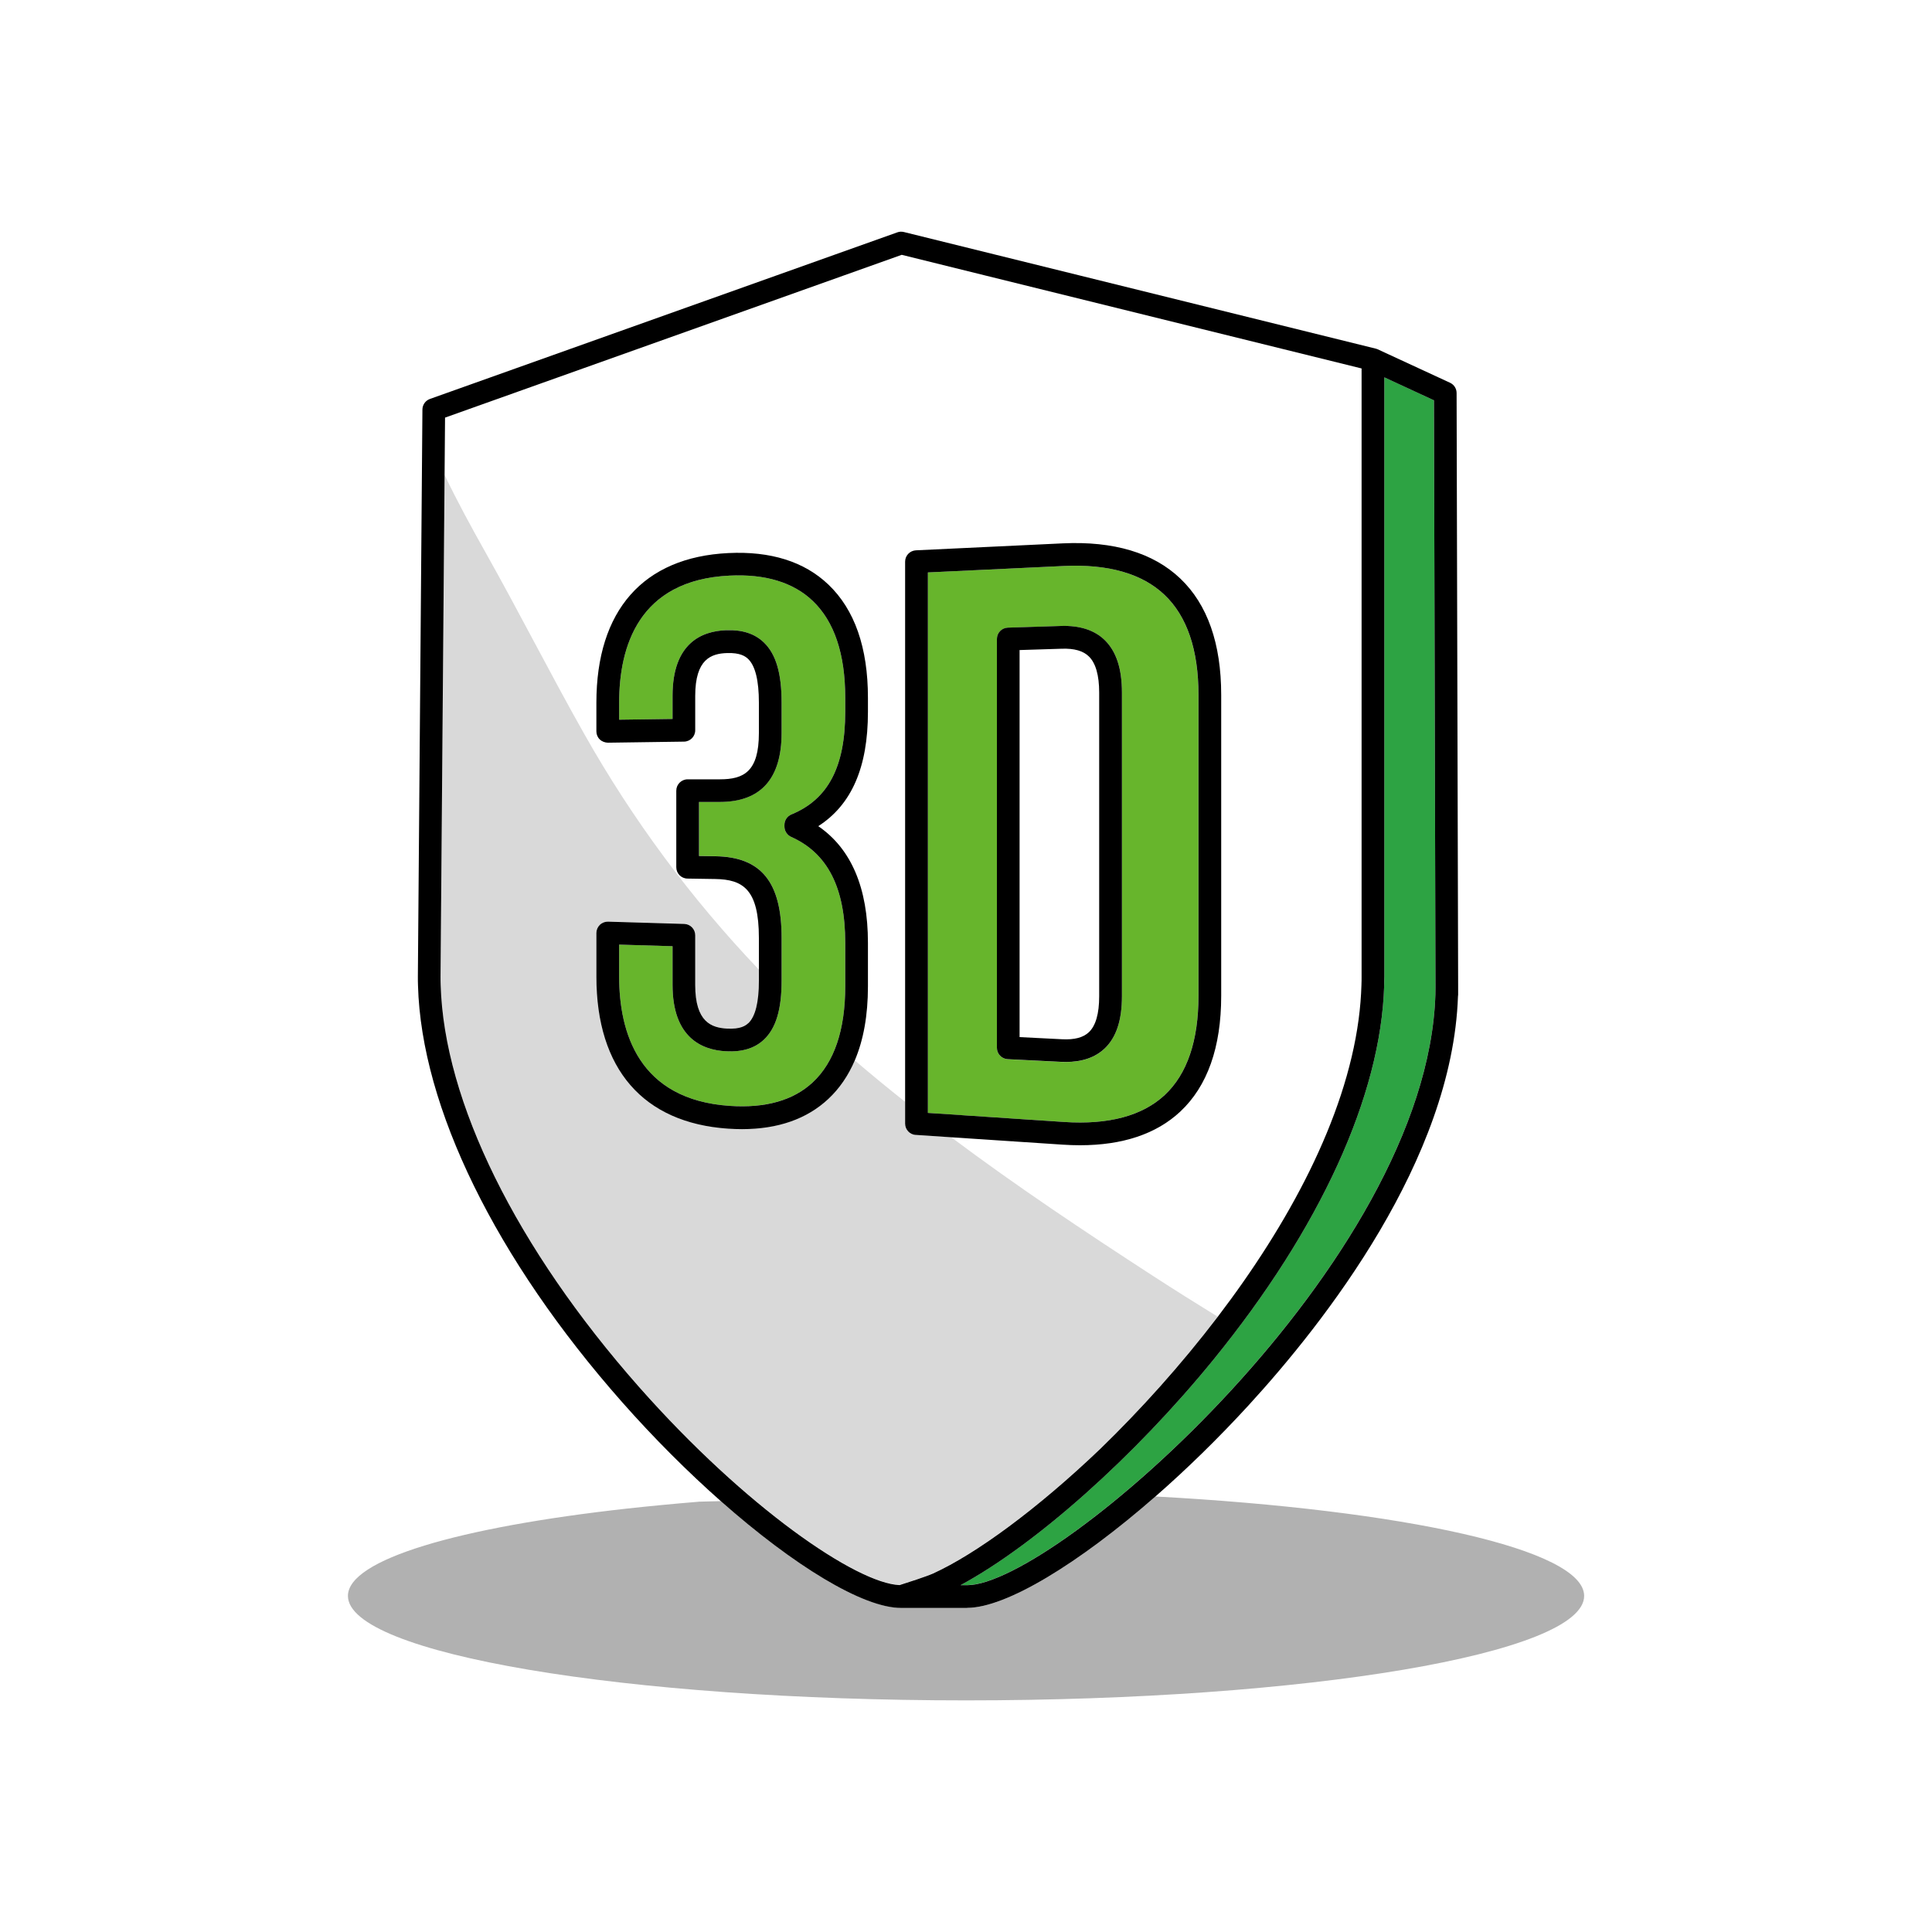 <?xml version="1.0" encoding="UTF-8"?>
<svg xmlns="http://www.w3.org/2000/svg" id="Warstwa_1" data-name="Warstwa 1" viewBox="0 0 450 450">
  <defs>
    <style>
      .cls-1 {
        fill: #d9d9d9;
      }

      .cls-2 {
        fill: #b1b1b1;
      }

      .cls-3 {
        fill: none;
      }

      .cls-4 {
        fill: #67b52c;
      }

      .cls-5 {
        fill: #2da343;
      }
    </style>
  </defs>
  <path class="cls-3" d="M113.12,128.74c7.84,13.94,15.05,28.21,22.91,42.13,11.36,20.14,24.97,38.43,40.73,55v-7.44c0-11.33-3.73-13.6-10.18-13.7l-6.46-.1c-1.44-.02-2.6-1.2-2.6-2.64v-17.83c0-1.46,1.18-2.64,2.64-2.64h7.51c5.61-.01,9.09-1.82,9.09-10.8v-7.08c0-5.14-.84-8.56-2.5-10.16-.66-.64-1.89-1.48-4.92-1.38-3.66.12-7.41,1.4-7.41,9.97v8.02c0,1.45-1.16,2.62-2.61,2.64l-17.73.25c-.67-.02-1.39-.26-1.89-.76-.5-.5-.79-1.18-.79-1.88v-6.66c0-21.52,10.92-33.9,30.74-34.87,9.83-.48,17.68,1.99,23.29,7.33,6.12,5.83,9.22,14.7,9.22,26.37v3.32c0,12.85-3.8,21.6-11.57,26.59,7.68,5.27,11.57,14.38,11.57,27.16v10.16c0,6.71-1.03,12.48-3.07,17.26,3.84,3.29,7.76,6.5,11.72,9.65v-125.83c0-1.41,1.11-2.57,2.52-2.64l34.19-1.62c11.87-.55,21.09,2.2,27.39,8.2,6.32,6.02,9.52,15.14,9.52,27.09v70.12c0,11.96-3.21,21.02-9.53,26.94-5.57,5.21-13.42,7.84-23.37,7.84-1.32,0-2.67-.05-4.06-.14l-25.97-1.72c15.21,11.38,31.05,21.95,46.97,32.28,5.03,3.26,10.08,6.44,15.16,9.56,16.4-21.51,29.72-46.03,32.83-69.29.35-2.7.58-5.39.66-8.06,0-.04,0-.08,0-.12.02-.55.03-1.08.03-1.63,0-.07,0-.14,0-.22V85.82l-87.88-21.71h0l-19.24-4.76-106.35,37.91-.11,13.4c2.96,6.17,6.24,12.18,9.56,18.09Z"></path>
  <path class="cls-3" d="M253.64,240.4c1.59-1.51,2.39-4.32,2.39-8.35v-70.74c0-4.04-.81-6.88-2.41-8.43-1.33-1.29-3.4-1.88-6.29-1.79l-9.84.31v90.15l9.89.5c2.89.15,4.94-.4,6.26-1.65Z"></path>
  <path class="cls-2" d="M269.12,348.56c-17.89,15.64-34.8,25.94-43.85,25.94h-15.38c-8.9,0-24.95-9.81-41.97-24.86l-5.12.13s-.03.01-.04.01c-5.84.48-11.47,1.02-16.83,1.61-39.09,4.35-64.89,11.84-64.89,20.33,0,13.44,64.46,24.33,143.97,24.33s143.97-10.9,143.97-24.33c0-10.83-41.92-20.02-99.85-23.16Z"></path>
  <path class="cls-1" d="M221.5,264.88l-8.22-.55c-1.39-.09-2.47-1.25-2.47-2.64v-5.06c-3.96-3.15-7.88-6.35-11.72-9.65-1.51,3.53-3.56,6.53-6.16,8.96-5,4.67-11.75,7.03-20.11,7.03-1.05,0-2.12-.04-3.22-.11-19.79-1.34-30.69-13.91-30.69-35.4v-10.17c0-.71.29-1.4.8-1.9.51-.5,1.22-.77,1.92-.75l17.73.53c1.43.04,2.57,1.21,2.57,2.64v11.58c0,8.62,3.77,9.97,7.46,10.16,3.04.15,4.26-.65,4.91-1.28,1.63-1.55,2.45-4.87,2.45-9.89v-2.54c-15.76-16.56-29.37-34.85-40.73-55-7.86-13.92-15.07-28.2-22.91-42.13-3.32-5.9-6.6-11.92-9.56-18.09l-.94,116.78c0,.63,0,1.26.03,1.91.75,27.17,17.59,61.32,46.22,93.71,24.9,28.19,50.69,45.74,60.67,46.13,1.97-.62,6.2-1.99,7.83-2.71,9.94-4.55,24.27-15.01,38.98-29.08,9.26-8.99,18.69-19.42,27.28-30.68-5.08-3.12-10.13-6.3-15.16-9.56-15.92-10.33-31.76-20.89-46.97-32.28Z"></path>
  <path class="cls-5" d="M334.33,231.63s0-.03,0-.05c.02-.52.02-1.03.02-1.55,0-.12,0-.24,0-.36l-.35-136.44-11.56-5.35v139.53c0,.73,0,1.44-.04,2.16-.76,25.59-14.88,56.53-39.74,87.08-18.46,22.68-41.51,43.15-58.92,52.55h1.53c20.47,0,107.14-75.16,109.06-137.58Z"></path>
  <path d="M225.27,374.5c9.06,0,25.97-10.3,43.85-25.94,7.22-6.31,14.6-13.5,21.69-21.23,17.68-19.28,47.46-57.24,48.78-95.23.02-.13.04-.27.04-.41v-2.01s0-.01,0-.02l-.36-138.12c0-1.03-.6-1.96-1.53-2.39l-16.85-7.79s-.01,0-.02,0c-.14-.07-.3-.12-.45-.16l-109.9-27.16c-.5-.12-1.03-.1-1.52.08l-108.85,38.8c-1.05.37-1.75,1.36-1.76,2.47l-1.06,132.05c0,.73,0,1.43.03,2.11.78,28.35,18.11,63.72,47.54,97.03,7.49,8.48,15.35,16.31,23.01,23.08,17.03,15.05,33.08,24.86,41.97,24.86h15.38ZM223.74,369.21c17.41-9.4,40.46-29.87,58.92-52.55,24.86-30.55,38.98-61.49,39.74-87.08.03-.73.04-1.44.04-2.16V87.89l11.56,5.35.35,136.44c0,.12,0,.24,0,.36,0,.52,0,1.03-.02,1.55,0,.02,0,.03,0,.05-1.92,62.42-88.58,137.58-109.06,137.58h-1.53ZM210.02,59.35l19.24,4.76h0l87.88,21.71v141.59c0,.07,0,.14,0,.22,0,.54,0,1.08-.03,1.63,0,.04,0,.08,0,.12-.08,2.67-.3,5.36-.66,8.06-3.11,23.26-16.42,47.78-32.83,69.29-8.59,11.26-18.02,21.69-27.28,30.68-14.71,14.07-29.03,24.53-38.98,29.08-1.63.72-5.86,2.09-7.83,2.71-9.99-.39-35.77-17.95-60.67-46.13-28.62-32.4-45.47-66.54-46.22-93.71-.03-.65-.03-1.28-.03-1.91l.94-116.78.11-13.4,106.35-37.91Z"></path>
  <path class="cls-4" d="M169.12,244.86c-5.69-.29-12.47-3.21-12.47-15.45v-9.02l-12.44-.37v7.44c0,12.95,4.47,28.68,25.75,30.12,8.34.56,14.85-1.29,19.36-5.5,5.01-4.68,7.55-12.2,7.55-22.35v-10.16c0-12.81-4.12-20.88-12.59-24.64-.95-.42-1.57-1.37-1.57-2.42v-.37c0-1.07.65-2.04,1.64-2.45,8.54-3.51,12.52-11.1,12.52-23.88v-3.32c0-10.17-2.55-17.75-7.58-22.54-4.52-4.31-11.05-6.29-19.38-5.88-21.24,1.03-25.7,16.66-25.7,29.58v3.98l12.44-.17v-5.41c0-12.28,6.81-15.07,12.52-15.26,3.78-.13,6.65.82,8.77,2.87,2.8,2.71,4.11,7.15,4.11,13.96v7.08c0,10.66-4.84,16.07-14.37,16.08h-4.87v12.59l3.85.06c10.64.16,15.39,6.02,15.39,18.99v9.98c0,6.71-1.3,11.07-4.1,13.73-2.14,2.03-5.02,2.92-8.83,2.73Z"></path>
  <path d="M174.3,238.3c-.66.63-1.87,1.43-4.91,1.28-3.69-.19-7.46-1.54-7.46-10.16v-11.58c0-1.43-1.14-2.6-2.57-2.64l-17.73-.53c-.7-.02-1.41.25-1.92.75-.51.5-.8,1.18-.8,1.9v10.17c0,21.49,10.9,34.06,30.69,35.4,1.1.07,2.17.11,3.22.11,8.36,0,15.11-2.36,20.11-7.03,2.6-2.43,4.65-5.43,6.16-8.96,2.04-4.78,3.07-10.54,3.07-17.26v-10.16c0-12.79-3.89-21.9-11.57-27.16,7.78-4.99,11.57-13.74,11.57-26.59v-3.32c0-11.67-3.1-20.54-9.22-26.37-5.61-5.35-13.46-7.81-23.29-7.33-19.82.96-30.74,13.35-30.74,34.87v6.66c0,.71.28,1.39.79,1.88.51.5,1.22.74,1.89.76l17.73-.25c1.45-.02,2.61-1.2,2.61-2.64v-8.02c0-8.58,3.74-9.85,7.41-9.97,3.03-.1,4.26.74,4.92,1.38,1.66,1.6,2.5,5.02,2.5,10.16v7.08c0,8.98-3.48,10.79-9.09,10.79h-7.51c-1.46.01-2.64,1.19-2.64,2.65v17.83c0,1.45,1.16,2.62,2.6,2.64l6.46.1c6.45.1,10.18,2.37,10.18,13.7v9.98c0,5.02-.83,8.34-2.45,9.89ZM182.05,228.41v-9.98c0-12.97-4.75-18.83-15.39-18.99l-3.85-.06v-12.59h4.87c9.54-.01,14.37-5.43,14.37-16.09v-7.08c0-6.81-1.31-11.25-4.11-13.96-2.12-2.05-4.99-3-8.77-2.87-5.71.19-12.52,2.98-12.52,15.26v5.41l-12.44.17v-3.98c0-12.93,4.46-28.55,25.7-29.58,8.33-.41,14.86,1.57,19.38,5.88,5.03,4.79,7.58,12.37,7.58,22.54v3.32c0,12.78-3.98,20.37-12.52,23.88-.99.41-1.64,1.37-1.64,2.45v.37c0,1.04.62,1.99,1.57,2.42,8.47,3.77,12.59,11.83,12.59,24.64v10.16c0,10.15-2.54,17.67-7.55,22.35-4.51,4.22-11.02,6.07-19.36,5.5-21.28-1.44-25.75-17.18-25.75-30.12v-7.44l12.44.37v9.02c0,12.24,6.78,15.16,12.47,15.45,3.8.19,6.69-.7,8.83-2.73,2.8-2.66,4.1-7.02,4.1-13.73Z"></path>
  <path class="cls-4" d="M271.29,255.04c5.21-4.88,7.85-12.64,7.85-23.07v-70.12c0-10.45-2.65-18.28-7.88-23.27-5.21-4.97-13.1-7.24-23.49-6.75l-31.67,1.5v125.89l31.72,2.11c10.37.69,18.27-1.43,23.46-6.29ZM234.71,246.71c-1.41-.07-2.51-1.23-2.51-2.64v-95.23c0-1.43,1.13-2.6,2.56-2.64l12.4-.39c4.35-.15,7.75.97,10.14,3.28,2.71,2.62,4.02,6.62,4.02,12.23v70.74c0,5.61-1.32,9.6-4.04,12.18-2.19,2.08-5.23,3.13-9.06,3.13-.36,0-.73,0-1.11-.03l-12.4-.62Z"></path>
  <path d="M213.29,264.34l8.22.55,25.97,1.72c1.39.09,2.75.14,4.06.14,9.95,0,17.8-2.63,23.37-7.84,6.32-5.92,9.53-14.98,9.53-26.94v-70.12c0-11.95-3.2-21.07-9.52-27.09-6.29-6-15.51-8.76-27.39-8.2l-34.19,1.62c-1.41.07-2.52,1.23-2.52,2.64v130.89c0,1.39,1.08,2.55,2.47,2.64ZM216.11,133.33l31.67-1.5c10.39-.49,18.28,1.78,23.49,6.75,5.23,4.99,7.88,12.81,7.88,23.27v70.12c0,10.44-2.64,18.2-7.85,23.07-5.2,4.86-13.09,6.98-23.46,6.29l-31.72-2.11v-125.89Z"></path>
  <path d="M257.28,244.23c2.72-2.58,4.04-6.57,4.04-12.18v-70.74c0-5.6-1.32-9.6-4.02-12.23-2.38-2.31-5.79-3.42-10.14-3.28l-12.4.39c-1.43.04-2.56,1.21-2.56,2.64v95.23c0,1.41,1.11,2.57,2.51,2.64l12.4.62c.38.02.75.03,1.11.03,3.83,0,6.88-1.05,9.06-3.13ZM237.48,151.41l9.84-.31c2.89-.1,4.96.49,6.29,1.79,1.6,1.55,2.41,4.39,2.41,8.43v70.74c0,4.03-.8,6.84-2.39,8.35-1.32,1.26-3.37,1.8-6.26,1.65l-9.89-.5v-90.15Z"></path>
</svg>
